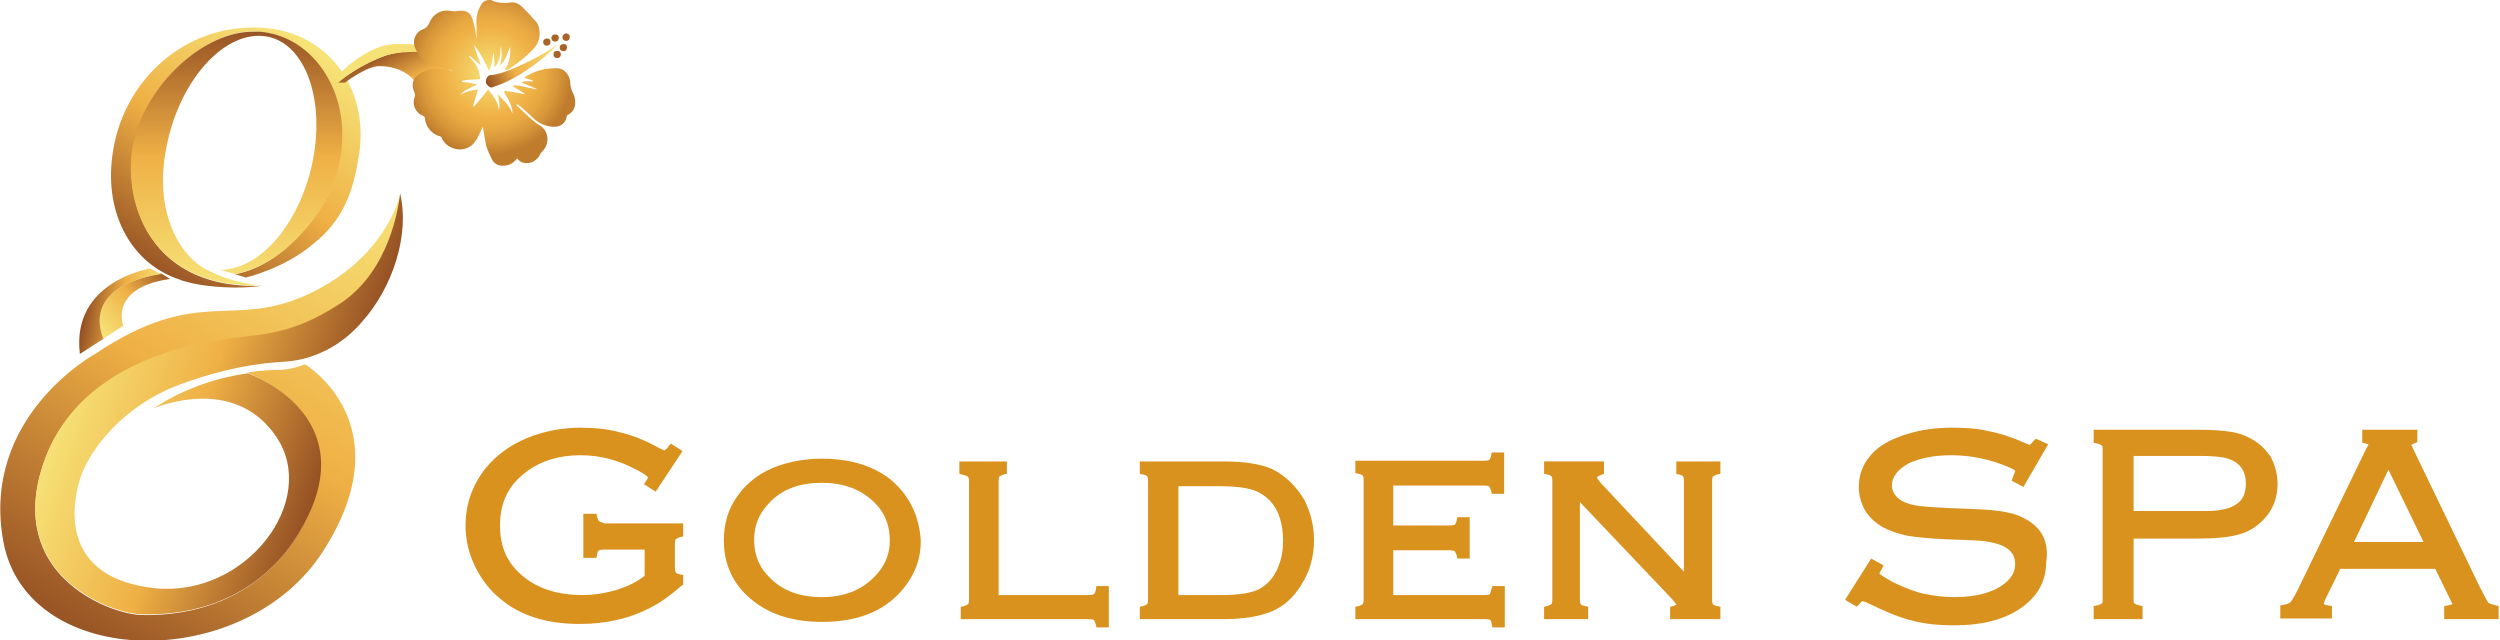 <?xml version="1.0" encoding="utf-8"?>
<!-- Generator: Adobe Illustrator 25.2.1, SVG Export Plug-In . SVG Version: 6.00 Build 0)  -->
<svg version="1.1" id="圖層_1" xmlns="http://www.w3.org/2000/svg" xmlns:xlink="http://www.w3.org/1999/xlink" x="0px" y="0px"
	 viewBox="0 0 363 93" style="enable-background:new 0 0 363 93;" xml:space="preserve">
<style type="text/css">
	.st0{clip-path:url(#SVGID_2_);fill:url(#SVGID_3_);}
	.st1{clip-path:url(#SVGID_5_);fill:url(#SVGID_6_);}
	.st2{clip-path:url(#SVGID_8_);fill:url(#SVGID_9_);}
	.st3{clip-path:url(#SVGID_11_);fill:url(#SVGID_12_);}
	.st4{clip-path:url(#SVGID_14_);fill:url(#SVGID_15_);}
	.st5{clip-path:url(#SVGID_17_);fill:url(#SVGID_18_);}
	.st6{clip-path:url(#SVGID_20_);fill:url(#SVGID_21_);}
	.st7{clip-path:url(#SVGID_23_);fill:url(#SVGID_24_);}
	.st8{clip-path:url(#SVGID_26_);fill:url(#SVGID_27_);}
	.st9{clip-path:url(#SVGID_29_);fill:url(#SVGID_30_);}
	.st10{clip-path:url(#SVGID_32_);fill:url(#SVGID_33_);}
	.st11{clip-path:url(#SVGID_35_);fill:url(#SVGID_36_);}
	.st12{clip-path:url(#SVGID_38_);fill:url(#SVGID_39_);}
	.st13{clip-path:url(#SVGID_41_);fill:url(#SVGID_42_);}
	.st14{clip-path:url(#SVGID_44_);fill:url(#SVGID_45_);}
	.st15{clip-path:url(#SVGID_47_);fill:url(#SVGID_48_);}
	.st16{clip-path:url(#SVGID_50_);fill:url(#SVGID_51_);}
	.st17{clip-path:url(#SVGID_53_);fill:url(#SVGID_54_);}
	.st18{clip-path:url(#SVGID_56_);fill:url(#SVGID_57_);}
	.st19{clip-path:url(#SVGID_59_);fill:url(#SVGID_60_);}
	.st20{clip-path:url(#SVGID_62_);fill:url(#SVGID_63_);}
	.st21{clip-path:url(#SVGID_65_);fill:url(#SVGID_66_);}
	.st22{clip-path:url(#SVGID_68_);fill:url(#SVGID_69_);}
	.st23{clip-path:url(#SVGID_71_);fill:url(#SVGID_72_);}
	.st24{clip-path:url(#SVGID_74_);fill:url(#SVGID_75_);}
	.st25{clip-path:url(#SVGID_77_);fill:url(#SVGID_78_);}
	.st26{clip-path:url(#SVGID_80_);fill:url(#SVGID_81_);}
	.st27{clip-path:url(#SVGID_83_);fill:url(#SVGID_84_);}
	.st28{clip-path:url(#SVGID_86_);fill:url(#SVGID_87_);}
	.st29{clip-path:url(#SVGID_89_);fill:url(#SVGID_90_);}
	.st30{clip-path:url(#SVGID_92_);fill:url(#SVGID_93_);}
	.st31{clip-path:url(#SVGID_95_);fill:url(#SVGID_96_);}
	.st32{clip-path:url(#SVGID_98_);fill:url(#SVGID_99_);}
	.st33{clip-path:url(#SVGID_101_);fill:url(#SVGID_102_);}
	.st34{clip-path:url(#SVGID_104_);fill:url(#SVGID_105_);}
	.st35{clip-path:url(#SVGID_107_);fill:url(#SVGID_108_);}
	.st36{clip-path:url(#SVGID_110_);fill:url(#SVGID_111_);}
	.st37{clip-path:url(#SVGID_113_);fill:url(#SVGID_114_);}
	.st38{clip-path:url(#SVGID_116_);fill:url(#SVGID_117_);}
	.st39{clip-path:url(#SVGID_119_);fill:url(#SVGID_120_);}
	.st40{clip-path:url(#SVGID_122_);fill:url(#SVGID_123_);}
	.st41{clip-path:url(#SVGID_125_);fill:url(#SVGID_126_);}
	.st42{clip-path:url(#SVGID_128_);fill:url(#SVGID_129_);}
	.st43{clip-path:url(#SVGID_131_);fill:url(#SVGID_132_);}
	.st44{clip-path:url(#SVGID_134_);fill:url(#SVGID_135_);}
	.st45{clip-path:url(#SVGID_137_);fill:url(#SVGID_138_);}
	.st46{clip-path:url(#SVGID_140_);fill:url(#SVGID_141_);}
	.st47{clip-path:url(#SVGID_143_);fill:url(#SVGID_144_);}
	.st48{clip-path:url(#SVGID_146_);fill:url(#SVGID_147_);}
	.st49{clip-path:url(#SVGID_149_);fill:url(#SVGID_150_);}
	.st50{clip-path:url(#SVGID_152_);fill:url(#SVGID_153_);}
	.st51{fill:#DBDBDB;}
	.st52{clip-path:url(#SVGID_155_);fill:url(#SVGID_156_);}
	.st53{clip-path:url(#SVGID_158_);fill:url(#SVGID_159_);}
	.st54{clip-path:url(#SVGID_161_);fill:url(#SVGID_162_);}
	.st55{clip-path:url(#SVGID_164_);fill:url(#SVGID_165_);}
	.st56{clip-path:url(#SVGID_167_);fill:url(#SVGID_168_);}
	.st57{clip-path:url(#SVGID_170_);fill:url(#SVGID_171_);}
	.st58{fill:#FFFFFF;}
	.st59{clip-path:url(#SVGID_173_);fill:url(#SVGID_174_);}
	.st60{clip-path:url(#SVGID_176_);fill:url(#SVGID_177_);}
	.st61{clip-path:url(#SVGID_179_);fill:url(#SVGID_180_);}
	.st62{clip-path:url(#SVGID_182_);fill:url(#SVGID_183_);}
	.st63{clip-path:url(#SVGID_185_);fill:url(#SVGID_186_);}
	.st64{clip-path:url(#SVGID_188_);fill:url(#SVGID_189_);}
	.st65{clip-path:url(#SVGID_191_);fill:url(#SVGID_192_);}
	.st66{clip-path:url(#SVGID_194_);fill:url(#SVGID_195_);}
	.st67{clip-path:url(#SVGID_197_);fill:url(#SVGID_198_);}
	.st68{clip-path:url(#SVGID_200_);fill:url(#SVGID_201_);}
	.st69{clip-path:url(#SVGID_203_);fill:url(#SVGID_204_);}
	.st70{clip-path:url(#SVGID_206_);fill:url(#SVGID_207_);}
	.st71{clip-path:url(#SVGID_209_);fill:url(#SVGID_210_);}
	.st72{clip-path:url(#SVGID_212_);fill:url(#SVGID_213_);}
	.st73{clip-path:url(#SVGID_215_);fill:url(#SVGID_216_);}
	.st74{fill:#D9921E;}
	.st75{clip-path:url(#SVGID_218_);fill:url(#SVGID_219_);}
	.st76{clip-path:url(#SVGID_221_);fill:url(#SVGID_222_);}
	.st77{clip-path:url(#SVGID_224_);fill:url(#SVGID_225_);}
	.st78{clip-path:url(#SVGID_227_);fill:url(#SVGID_228_);}
	.st79{clip-path:url(#SVGID_230_);fill:url(#SVGID_231_);}
	.st80{clip-path:url(#SVGID_233_);fill:url(#SVGID_234_);}
	.st81{clip-path:url(#SVGID_236_);fill:url(#SVGID_237_);}
	.st82{clip-path:url(#SVGID_239_);fill:url(#SVGID_240_);}
	.st83{clip-path:url(#SVGID_242_);fill:url(#SVGID_243_);}
	.st84{clip-path:url(#SVGID_245_);fill:url(#SVGID_246_);}
	.st85{clip-path:url(#SVGID_248_);fill:url(#SVGID_249_);}
	.st86{clip-path:url(#SVGID_251_);fill:url(#SVGID_252_);}
	.st87{clip-path:url(#SVGID_254_);fill:url(#SVGID_255_);}
	.st88{clip-path:url(#SVGID_257_);fill:url(#SVGID_258_);}
	.st89{clip-path:url(#SVGID_260_);fill:url(#SVGID_261_);}
	.st90{fill:none;stroke:#FFFFFF;stroke-linecap:round;stroke-linejoin:round;}
	.st91{clip-path:url(#SVGID_263_);fill:url(#SVGID_264_);}
	.st92{clip-path:url(#SVGID_266_);fill:url(#SVGID_267_);}
	.st93{clip-path:url(#SVGID_269_);fill:url(#SVGID_270_);}
	.st94{clip-path:url(#SVGID_272_);fill:url(#SVGID_273_);}
	.st95{clip-path:url(#SVGID_275_);fill:url(#SVGID_276_);}
	.st96{clip-path:url(#SVGID_278_);fill:url(#SVGID_279_);}
	.st97{clip-path:url(#SVGID_281_);fill:url(#SVGID_282_);}
	.st98{clip-path:url(#SVGID_284_);fill:url(#SVGID_285_);}
	.st99{clip-path:url(#SVGID_287_);fill:url(#SVGID_288_);}
	.st100{clip-path:url(#SVGID_290_);fill:url(#SVGID_291_);}
	.st101{clip-path:url(#SVGID_293_);fill:url(#SVGID_294_);}
	.st102{clip-path:url(#SVGID_296_);fill:url(#SVGID_297_);}
	.st103{clip-path:url(#SVGID_299_);fill:url(#SVGID_300_);}
	.st104{clip-path:url(#SVGID_302_);fill:url(#SVGID_303_);}
	.st105{clip-path:url(#SVGID_305_);fill:url(#SVGID_306_);}
	.st106{fill:#D3D3D3;}
	.st107{fill:#EAEAEA;}
	.st108{fill:url(#SVGID_307_);}
	.st109{fill:url(#SVGID_308_);}
	.st110{fill:url(#SVGID_309_);}
	.st111{fill:url(#SVGID_310_);}
	.st112{fill:url(#SVGID_311_);}
	.st113{fill:url(#SVGID_312_);}
	.st114{fill:url(#SVGID_313_);}
	.st115{fill:none;stroke:#FFFFFF;stroke-width:1.926;stroke-linecap:round;stroke-linejoin:round;}
	.st116{fill:url(#SVGID_314_);}
	.st117{fill:url(#SVGID_315_);}
	.st118{fill:url(#SVGID_316_);}
	.st119{fill:url(#SVGID_317_);}
	.st120{fill:url(#SVGID_318_);}
	.st121{fill:url(#SVGID_319_);}
	.st122{fill:url(#SVGID_320_);}
	.st123{fill:url(#SVGID_321_);}
	.st124{fill:url(#SVGID_322_);}
	.st125{fill:url(#SVGID_323_);}
	.st126{fill:url(#SVGID_324_);}
	.st127{fill:url(#SVGID_325_);}
	.st128{fill:url(#SVGID_326_);}
	.st129{fill:url(#SVGID_327_);}
	.st130{fill:url(#SVGID_328_);}
	.st131{clip-path:url(#SVGID_330_);fill:#DBDBDB;}
	.st132{clip-path:url(#SVGID_332_);fill:#DBDBDB;}
	.st133{clip-path:url(#SVGID_334_);fill:#DBDBDB;}
	.st134{clip-path:url(#SVGID_336_);fill:#DBDBDB;}
	.st135{clip-path:url(#SVGID_338_);fill:#DBDBDB;}
	.st136{clip-path:url(#SVGID_340_);fill:#FFFFFF;}
	.st137{clip-path:url(#SVGID_342_);fill:#DBDBDB;}
	.st138{clip-path:url(#SVGID_344_);fill:#DBDBDB;}
	.st139{clip-path:url(#SVGID_346_);fill:#FFFFFF;}
	.st140{clip-path:url(#SVGID_348_);fill:#FFFFFF;}
	.st141{clip-path:url(#SVGID_350_);fill:#DBDBDB;}
	.st142{clip-path:url(#SVGID_352_);fill:#D3D3D3;}
	.st143{clip-path:url(#SVGID_354_);fill:#FFFFFF;}
	.st144{clip-path:url(#SVGID_356_);fill:#FFFFFF;}
	.st145{clip-path:url(#SVGID_358_);fill:#DBDBDB;}
</style>
<g>
	<g>
		<defs>
			<path id="SVGID_172_" d="M16.3,22.7c-1.1,8.4,2.8,15.6,9.8,17.9c0.1,0,0.1,0,0.2,0.1c0.3,0.1,0.8,0.2,1.5,0.4
				c2.5,0.6,7,0.9,10.2,0.4c-17.5,0.6-20.6-14.2-18.2-22C22.1,11.5,30.4,4,37.6,4.6c7.2,0.6,11.9,7.4,12,14.6
				c0.1,7.2-3.1,12.2-7.5,16.3c-3.3,3.1-6.5,4.1-8,4.3l1.6,0.5c0,0,5.6-1.3,9.8-4.9c4.5-3.6,5.8-7.8,6.6-12.7
				c1.7-10.3-5-18.6-14.9-18.7c-0.1,0-0.2,0-0.3,0C26.3,3.9,17.6,12.1,16.3,22.7"/>
		</defs>
		<clipPath id="SVGID_2_">
			<use xlink:href="#SVGID_172_"  style="overflow:visible;"/>
		</clipPath>
		
			<linearGradient id="SVGID_3_" gradientUnits="userSpaceOnUse" x1="-997.472" y1="1440.524" x2="-996.827" y2="1440.524" gradientTransform="matrix(37.207 -49.369 -44.344 -28.503 101013.93 -8145.935)">
			<stop  offset="0" style="stop-color:#965224"/>
			<stop  offset="0.499" style="stop-color:#EFB045"/>
			<stop  offset="1" style="stop-color:#F6E277"/>
		</linearGradient>
		<polygon class="st0" points="-4.2,29.5 27.8,-12.8 73.1,16.3 41.2,58.7 		"/>
	</g>
	<g>
		<defs>
			<path id="SVGID_175_" d="M19.7,19.4c-2.4,7.8,0.7,22.6,18.2,22c0,0,0,0,0,0c0,0-3.9-0.1-8-2.3c-4.1-2.2-7.3-8.5-5.9-16.8
				c1.5-9.5,7.6-17.1,13.6-17.1c5.9,0,9.5,7.7,8,17.1c-1.4,8.8-7,16.7-13.6,16.9l2.2,0.6c1.4-0.3,4.7-1.2,8-4.3
				c4.3-4.1,7.6-9.1,7.5-16.3c-0.1-7.2-4.8-14-12-14.6c-0.3,0-0.5,0-0.8,0C29.8,4.5,22,11.7,19.7,19.4"/>
		</defs>
		<clipPath id="SVGID_5_">
			<use xlink:href="#SVGID_175_"  style="overflow:visible;"/>
		</clipPath>
		
			<linearGradient id="SVGID_6_" gradientUnits="userSpaceOnUse" x1="-1000.04" y1="1428.192" x2="-999.394" y2="1428.192" gradientTransform="matrix(10.076 -57.155 -57.155 0 91734.789 -57115.465)">
			<stop  offset="0" style="stop-color:#F6E277"/>
			<stop  offset="0.501" style="stop-color:#EFB045"/>
			<stop  offset="1" style="stop-color:#965224"/>
		</linearGradient>
		<polygon class="st1" points="10.7,42 17.3,4.5 56.2,4.5 49.7,42 		"/>
	</g>
	<g>
		<defs>
			<path id="SVGID_178_" d="M15,49.2l2.9-1.9c0,0-2.2-5.5,6.8-6.8l-1.3-0.8C22.1,40,12.1,41.4,15,49.2"/>
		</defs>
		<clipPath id="SVGID_8_">
			<use xlink:href="#SVGID_178_"  style="overflow:visible;"/>
		</clipPath>
		
			<linearGradient id="SVGID_9_" gradientUnits="userSpaceOnUse" x1="-949.945" y1="1463.017" x2="-949.299" y2="1463.017" gradientTransform="matrix(15.403 -13.095 -10.786 -13.095 30426.871 6766.792)">
			<stop  offset="0" style="stop-color:#F6E277"/>
			<stop  offset="0.501" style="stop-color:#EFB045"/>
			<stop  offset="1" style="stop-color:#965224"/>
		</linearGradient>
		<polygon class="st2" points="7.5,43.7 19.5,33.5 29.3,45.4 17.3,55.6 		"/>
	</g>
	<g>
		<defs>
			<path id="SVGID_181_" d="M11.6,51.4l3.4-2.2c-2.9-7.8,7.1-9.2,8.4-9.4L21.8,39C21.8,39,10.3,40.8,11.6,51.4"/>
		</defs>
		<clipPath id="SVGID_11_">
			<use xlink:href="#SVGID_181_"  style="overflow:visible;"/>
		</clipPath>
		
			<linearGradient id="SVGID_12_" gradientUnits="userSpaceOnUse" x1="-982.658" y1="1517.477" x2="-982.013" y2="1517.477" gradientTransform="matrix(16.023 0 2.825 -16.023 11470.583 24359.553)">
			<stop  offset="0" style="stop-color:#965224"/>
			<stop  offset="0.499" style="stop-color:#EFB045"/>
			<stop  offset="1" style="stop-color:#F6E277"/>
		</linearGradient>
		<polygon class="st3" points="10.3,39 25.6,39 23.4,51.4 8.1,51.4 		"/>
	</g>
	<g>
		<defs>
			<path id="SVGID_184_" d="M44.8,42.7c-11.2,5.2-15.9-1.4-31,8.7c0,0-16.7,9.1-13.3,27.3C4,97.4,35.7,97.8,47,79.9
				c11.7-18.4-2.7-27-2.7-27s-1.7,0.7-3.5,0.8c-0.7,0-2.5,0-4.9,0.4c4.2,1.7,15,7.9,8.7,21c-6.7,13.9-19.9,14.3-24,14.2
				C16.6,89.3,1.8,84.2,5.8,69c4-15.2,20-18.5,25.8-19.5c5.7-1,9.9-0.3,17.6-5.2c7.5-4.8,8.8-14.5,8.9-16.1
				C57.9,29,55.8,37.5,44.8,42.7"/>
		</defs>
		<clipPath id="SVGID_14_">
			<use xlink:href="#SVGID_184_"  style="overflow:visible;"/>
		</clipPath>
		
			<linearGradient id="SVGID_15_" gradientUnits="userSpaceOnUse" x1="-1009.372" y1="1439.924" x2="-1008.727" y2="1439.924" gradientTransform="matrix(73.635 -97.704 -87.759 -56.41 200699.359 -17305.023)">
			<stop  offset="0" style="stop-color:#965224"/>
			<stop  offset="0.499" style="stop-color:#EFB045"/>
			<stop  offset="1" style="stop-color:#F6E277"/>
		</linearGradient>
		<polygon class="st4" points="-38.3,75.1 17.2,1.4 94.1,50.9 38.6,124.6 		"/>
	</g>
	<g>
		<defs>
			<path id="SVGID_187_" d="M58.1,28.1c-0.2,1.6-1.4,11.3-8.9,16.1c-7.6,4.9-11.9,4.2-17.6,5.2c-5.7,1-21.7,4.2-25.8,19.5
				c-4,15.2,10.8,20.3,14.9,20.3c4.1,0.1,17.3-0.3,24-14.2C51,62,40.2,55.8,36,54.2c-3.7,0.5-8.9,1.9-13.7,5.1
				c0,0,11.6-5.1,17.8,4.1c6.3,9.2-4.3,23.4-17.7,22C9,83.9,10.3,73.8,11.6,69.6c1.3-4.2,6.2-10.7,14.6-13.8
				c8.4-3.1,14.1-3.2,15.4-3.3c1.2-0.1,6.5-0.6,10.9-5.7C57.1,41.7,59.5,34,58.1,28.1C58.1,28.1,58.1,28.1,58.1,28.1"/>
		</defs>
		<clipPath id="SVGID_17_">
			<use xlink:href="#SVGID_187_"  style="overflow:visible;"/>
		</clipPath>
		
			<linearGradient id="SVGID_18_" gradientUnits="userSpaceOnUse" x1="-1015.626" y1="1460.435" x2="-1014.981" y2="1460.435" gradientTransform="matrix(60.16 10.948 21.895 -62.09 29134.867 101852.672)">
			<stop  offset="0" style="stop-color:#F6E277"/>
			<stop  offset="0.501" style="stop-color:#EFB045"/>
			<stop  offset="1" style="stop-color:#965224"/>
		</linearGradient>
		<polygon class="st5" points="5.3,18.2 79.8,31.8 56,99.2 -18.5,85.7 		"/>
	</g>
	<g>
		<defs>
			<path id="SVGID_190_" d="M56.2,8c-3.6,1.2-6.2,3.2-7.1,4l1,0c0,0,3.1-2.4,5-2.4c3.5,0,5.9,2.1,5.8,4.3c-0.1,2.6,5.1,0.7,5.1,0.7
				c0.8-4.8-2.6-7.2-6.5-7.2C58.4,7.5,57.3,7.7,56.2,8"/>
		</defs>
		<clipPath id="SVGID_20_">
			<use xlink:href="#SVGID_190_"  style="overflow:visible;"/>
		</clipPath>
		
			<linearGradient id="SVGID_21_" gradientUnits="userSpaceOnUse" x1="-978.768" y1="1374.9" x2="-978.123" y2="1374.9" gradientTransform="matrix(-6.207 -15.478 -17.053 8.936 17431.43 -27418.34)">
			<stop  offset="0" style="stop-color:#F6E277"/>
			<stop  offset="0.501" style="stop-color:#EFB045"/>
			<stop  offset="1" style="stop-color:#965224"/>
		</linearGradient>
		<polygon class="st6" points="52.2,24.2 46.1,9 63.8,-0.2 69.9,14.9 		"/>
	</g>
	<g>
		<defs>
			<path id="SVGID_193_" d="M65.7,12l-5.2,2.6c0,1.7,1.1,1.7,1.1,1.7c1.2,0.2-0.5-1.1,0.9-1.7c1.9-0.9,7-0.4,3.5-4.3
				C66.1,10.9,66,11.4,65.7,12 M63.5,8c1.1,0.9,1.9,1.7,2.5,2.4C65.9,9.2,64.9,8.4,63.5,8C63.5,8,63.5,8,63.5,8 M54.9,6.9
				c-2.9,1.1-5.3,3.5-5.3,3.5L49.1,12c0.9-0.9,4.3-3.1,7.1-4c1.3-0.4,4.9-0.8,7.3,0c-1.3-1.1-3.3-1.7-5.3-1.7
				C57,6.4,55.9,6.5,54.9,6.9"/>
		</defs>
		<clipPath id="SVGID_23_">
			<use xlink:href="#SVGID_193_"  style="overflow:visible;"/>
		</clipPath>
		
			<linearGradient id="SVGID_24_" gradientUnits="userSpaceOnUse" x1="-1000.231" y1="1482.992" x2="-999.586" y2="1482.992" gradientTransform="matrix(28.158 0 4.964 -28.158 20851.664 41769.27)">
			<stop  offset="0" style="stop-color:#F6E276"/>
			<stop  offset="0.517" style="stop-color:#F6E074"/>
			<stop  offset="0.703" style="stop-color:#F5D96D"/>
			<stop  offset="0.836" style="stop-color:#F3CE62"/>
			<stop  offset="0.942" style="stop-color:#F1BD51"/>
			<stop  offset="1" style="stop-color:#EFB044"/>
		</linearGradient>
		<polygon class="st7" points="49.1,6.4 71.3,6.4 69.5,16.6 47.3,16.6 		"/>
	</g>
	<g>
		<defs>
			<path id="SVGID_196_" d="M69.7,1c-0.5,0.9-0.6,1.9-0.5,3c0,0.6,0,1.1,0,1.7c0-0.2-0.1-0.5-0.1-0.7c-0.1-0.6-0.2-1.3-0.4-1.9
				c-0.3-1.3-1-1.7-2.3-1.5c-0.3,0.1-0.6,0-0.9,0c-1.3-0.3-2.6,0.4-3.1,1.6c-0.2,0.5-0.5,0.9-1.1,1.1c-1,0.4-1.5,1.7-1,2.7
				c0.2,0.5,0.5,1,0.8,1.4c0.5,0.7,1.2,0.9,2,1.1c0.5,0.1,0.9,0.2,1.4,0.4c0.4,0.1,0.9,0.2,1.3,0.4c-0.3-0.1-0.6-0.1-0.9-0.2
				c-1.2-0.2-2.5-0.2-3.6,0.4c-1.3,0.6-1.7,1.7-1.1,3c0.1,0.2,0.1,0.4,0,0.6c-0.4,1,0.1,2.3,1.2,2.7c0.2,0.1,0.3,0.2,0.3,0.4
				c0.1,1.2,1,2.3,2.2,2.6c0.1,0,0.3,0.2,0.3,0.4c0.9,1.6,3.1,2,4.4,0.8c0.3-0.3,0.5-0.6,0.7-0.9c0.3-0.6,0.5-1.1,0.8-1.7
				c0.2,1,0.3,1.9,0.5,2.8c0.2,0.6,0.5,1.3,0.8,1.9c0.5,0.9,1.2,1.1,2.2,0.9c0.6-0.1,1.1-0.5,1.5-1c0.5,0.7,1.2,0.8,2,0.6
				c0.6-0.2,1-0.6,1.3-1.1c0.1-0.3,0.4-0.6,0.6-0.8c0.8-1.1,0.6-2.7-0.5-3.4c-1.3-0.8-2.4-2-3.5-3c0,0,0-0.1,0-0.2
				c0.2,0.1,0.4,0.2,0.6,0.4c0.7,0.6,1.4,1.2,2,1.8c0.8,0.7,1.6,1,2.6,1.1c1.1,0.1,1.9-0.4,2.1-1.5c0-0.1,0.1-0.2,0.1-0.2
				c1.2-0.5,1.4-2,0.8-3.2c-0.2-0.3-0.4-1-0.4-1.4c0-1-0.7-2.2-2-2.2c-1.5,0-2.8,0.3-4.1,1c-0.2,0.1-0.3,0.2-0.6,0.4
				c0.5,0.1,0.9,0.3,1.3,0.4c0,0,0,0,0,0.1c-0.4,0-0.9,0-1.3,0c-0.1,0-0.2,0.1-0.3,0.1c0,0,0,0.1,0,0.1c0.7,0.3,1.4,0.6,2.1,0.9
				c0,0,0,0,0,0.1c-0.7-0.2-1.5-0.3-2.2-0.5c-0.3-0.1-0.7-0.1-1-0.1c-0.1,0-0.2,0.1-0.3,0.1c0.7,0.4,1.3,0.8,1.9,1.2c0,0,0,0,0,0
				c-1-0.2-2-0.4-3-0.5c0,0,0,0.1-0.1,0.1c0,0.1,0.1,0.2,0.1,0.3c0.5,0.8,0.9,1.5,1.1,2.4c0,0.2,0,0.3,0,0.5
				c-0.4-1.2-1.3-1.9-2.1-2.8c0.1,0.8,0.4,1.6,0.1,2.3c0-0.6-0.2-1.1-0.5-1.6c-0.3-0.5-0.6-0.9-1-1.4c-0.7,0.9-1.4,1.7-2.1,2.5
				c0,0,0,0-0.1-0.1c0.2-0.8,0.5-1.6,0.7-2.4c-1,0.1-1.8,0.3-2.6,0.8c0.7-0.8,1.6-1.1,2.5-1.5c-1-0.3-1.9-0.5-3-0.3
				c1.1-0.5,2.3-0.4,3.4-0.5c0-1.4-0.7-2.4-1.6-3.3c0,0,0,0,0.1-0.1c0.5,0.4,1,0.9,1.5,1.3c0,0,0,0,0.1,0c-0.4-1-0.7-2-1-2.9
				c0.9,1.1,1.6,2.4,2.2,3.8c0.4-0.8,0.5-1.6,0.6-2.5c0,0,0.1,0,0.1,0c0,0.7,0.1,1.3,0.1,2c0.8-0.9,0.9-2,0.9-3.1
				c0.2,0.5,0.2,1.9-0.1,2.8c0.5-0.4,0.7-0.8,0.9-1.3c0.2-0.5,0.4-1,0.6-1.4c0,1.2-0.1,2.3-0.8,3.3c0.3,0.1,0.6,0,0.8-0.2
				c1.3-0.9,2.6-1.9,3.6-3.1c0.7-0.9,0.8-1.9,0.5-3c-0.1-0.3-0.3-0.6-0.6-0.9c-0.5-0.6-1-1.1-1.5-1.6c-0.6-0.7-1.3-1.1-2.2-0.9
				c-0.8,0.1-1.5,0-2.2-0.2C71.4,0,71.2,0,71.1,0C70.4,0,70,0.3,69.7,1"/>
		</defs>
		<clipPath id="SVGID_26_">
			<use xlink:href="#SVGID_196_"  style="overflow:visible;"/>
		</clipPath>
		
			<radialGradient id="SVGID_27_" cx="-1003.034" cy="1516.302" r="0.645" gradientTransform="matrix(17.566 6.29 6.29 -17.566 8152.724 32954.914)" gradientUnits="userSpaceOnUse">
			<stop  offset="0" style="stop-color:#F6E277"/>
			<stop  offset="0.556" style="stop-color:#EFB045"/>
			<stop  offset="0.67" style="stop-color:#E9A942"/>
			<stop  offset="0.837" style="stop-color:#D79639"/>
			<stop  offset="1" style="stop-color:#BF7C2D"/>
		</radialGradient>
		<polygon class="st8" points="62.3,-7.7 91.3,2.7 80.9,31.7 51.9,21.3 		"/>
	</g>
	<g>
		<defs>
			<path id="SVGID_199_" d="M77,8.8c-1.6,0.8-3.3,1.6-5,2c-0.2,0-0.4,0.1-0.7,0.1c-0.4,0-0.6,0.3-0.7,0.6c-0.1,0.3-0.1,0.6,0.2,0.9
				c0.3,0.3,0.5,0.4,0.9,0.2c2.2-0.7,4.1-1.9,5.9-3.2c1.2-0.9,2.3-1.8,3.3-2.9c0,0,0.1-0.1,0.1-0.1C79.7,7.4,78.4,8.1,77,8.8"/>
		</defs>
		<clipPath id="SVGID_29_">
			<use xlink:href="#SVGID_199_"  style="overflow:visible;"/>
		</clipPath>
		
			<linearGradient id="SVGID_30_" gradientUnits="userSpaceOnUse" x1="-952.704" y1="1481.202" x2="-952.059" y2="1481.202" gradientTransform="matrix(16.566 -7.79 -7.79 -16.566 27392.072 17128.582)">
			<stop  offset="0" style="stop-color:#965224"/>
			<stop  offset="0.366" style="stop-color:#EFB045"/>
			<stop  offset="1" style="stop-color:#F6E277"/>
		</linearGradient>
		<polygon class="st9" points="68,7.6 79,2.4 83.3,11.6 72.3,16.8 		"/>
	</g>
	<g>
		<defs>
			<path id="SVGID_202_" d="M81.7,5.2c-0.1,0.3,0,0.6,0.3,0.7c0.3,0.1,0.6,0,0.7-0.3c0.1-0.3,0-0.6-0.3-0.7c-0.1,0-0.2-0.1-0.2-0.1
				C82,4.9,81.8,5,81.7,5.2"/>
		</defs>
		<clipPath id="SVGID_32_">
			<use xlink:href="#SVGID_202_"  style="overflow:visible;"/>
		</clipPath>
		
			<radialGradient id="SVGID_33_" cx="-594.776" cy="3200.981" r="0.645" gradientTransform="matrix(0.768 0.275 0.275 -0.768 -341.232 2625.956)" gradientUnits="userSpaceOnUse">
			<stop  offset="0" style="stop-color:#F6E277"/>
			<stop  offset="0.556" style="stop-color:#EFB045"/>
			<stop  offset="0.646" style="stop-color:#E7A842"/>
			<stop  offset="0.79" style="stop-color:#D29138"/>
			<stop  offset="0.969" style="stop-color:#AF6B29"/>
			<stop  offset="1" style="stop-color:#A86426"/>
		</radialGradient>
		<polygon class="st10" points="81.7,4.5 83.1,5 82.6,6.4 81.2,5.8 		"/>
	</g>
	<g>
		<defs>
			<path id="SVGID_205_" d="M80.1,5.3c-0.1,0.3,0,0.6,0.3,0.7c0.3,0.1,0.6,0,0.7-0.3c0.1-0.3,0-0.6-0.3-0.7c-0.1,0-0.1,0-0.2,0
				C80.4,5,80.2,5.1,80.1,5.3"/>
		</defs>
		<clipPath id="SVGID_35_">
			<use xlink:href="#SVGID_205_"  style="overflow:visible;"/>
		</clipPath>
		
			<radialGradient id="SVGID_36_" cx="-591.231" cy="3208.512" r="0.645" gradientTransform="matrix(0.764 0.274 0.274 -0.764 -345.633 2619.911)" gradientUnits="userSpaceOnUse">
			<stop  offset="0" style="stop-color:#F6E277"/>
			<stop  offset="0.556" style="stop-color:#EFB045"/>
			<stop  offset="0.646" style="stop-color:#E7A842"/>
			<stop  offset="0.79" style="stop-color:#D29138"/>
			<stop  offset="0.969" style="stop-color:#AF6B29"/>
			<stop  offset="1" style="stop-color:#A86426"/>
		</radialGradient>
		<polygon class="st11" points="80.1,4.6 81.6,5.1 81.1,6.5 79.6,6 		"/>
	</g>
	<g>
		<defs>
			<path id="SVGID_208_" d="M81.3,6.7c-0.1,0.3,0,0.6,0.3,0.7c0.3,0.1,0.6,0,0.7-0.3c0.1-0.3,0-0.6-0.3-0.7c-0.1,0-0.1,0-0.2,0
				C81.6,6.4,81.4,6.5,81.3,6.7"/>
		</defs>
		<clipPath id="SVGID_38_">
			<use xlink:href="#SVGID_208_"  style="overflow:visible;"/>
		</clipPath>
		
			<radialGradient id="SVGID_39_" cx="-594.797" cy="3196.373" r="0.645" gradientTransform="matrix(0.77 0.276 0.276 -0.77 -341.608 2633.085)" gradientUnits="userSpaceOnUse">
			<stop  offset="0" style="stop-color:#F6E277"/>
			<stop  offset="0.556" style="stop-color:#EFB045"/>
			<stop  offset="0.646" style="stop-color:#E7A842"/>
			<stop  offset="0.79" style="stop-color:#D29138"/>
			<stop  offset="0.969" style="stop-color:#AF6B29"/>
			<stop  offset="1" style="stop-color:#A86426"/>
		</radialGradient>
		<polygon class="st12" points="81.3,6 82.7,6.5 82.2,7.9 80.8,7.4 		"/>
	</g>
	<g>
		<defs>
			<path id="SVGID_211_" d="M78.9,5.9c-0.1,0.3,0,0.6,0.3,0.7c0.3,0.1,0.6,0,0.7-0.3c0.1-0.3,0-0.6-0.3-0.7c-0.1,0-0.1,0-0.2,0
				C79.2,5.6,79,5.7,78.9,5.9"/>
		</defs>
		<clipPath id="SVGID_41_">
			<use xlink:href="#SVGID_211_"  style="overflow:visible;"/>
		</clipPath>
		
			<radialGradient id="SVGID_42_" cx="-591.438" cy="3203.254" r="0.645" gradientTransform="matrix(0.767 0.275 0.275 -0.767 -346.615 2625.42)" gradientUnits="userSpaceOnUse">
			<stop  offset="0" style="stop-color:#F6E277"/>
			<stop  offset="0.556" style="stop-color:#EFB045"/>
			<stop  offset="0.646" style="stop-color:#E7A842"/>
			<stop  offset="0.79" style="stop-color:#D29138"/>
			<stop  offset="0.969" style="stop-color:#AF6B29"/>
			<stop  offset="1" style="stop-color:#A86426"/>
		</radialGradient>
		<polygon class="st13" points="78.9,5.2 80.3,5.7 79.8,7.1 78.4,6.6 		"/>
	</g>
	<g>
		<defs>
			<path id="SVGID_214_" d="M80.4,7.7c-0.1,0.3,0,0.6,0.3,0.7c0.3,0.1,0.6,0,0.7-0.3c0.1-0.3,0-0.6-0.3-0.7c-0.1,0-0.1,0-0.2,0
				C80.6,7.4,80.4,7.5,80.4,7.7"/>
		</defs>
		<clipPath id="SVGID_44_">
			<use xlink:href="#SVGID_214_"  style="overflow:visible;"/>
		</clipPath>
		
			<radialGradient id="SVGID_45_" cx="-592.534" cy="3211.291" r="0.645" gradientTransform="matrix(0.764 0.274 0.274 -0.764 -345.269 2624.138)" gradientUnits="userSpaceOnUse">
			<stop  offset="0" style="stop-color:#F6E277"/>
			<stop  offset="0.556" style="stop-color:#EFB045"/>
			<stop  offset="0.646" style="stop-color:#E7A842"/>
			<stop  offset="0.79" style="stop-color:#D29138"/>
			<stop  offset="0.969" style="stop-color:#AF6B29"/>
			<stop  offset="1" style="stop-color:#A86426"/>
		</radialGradient>
		<polygon class="st14" points="80.4,7 81.8,7.5 81.3,8.9 79.9,8.4 		"/>
	</g>
</g>
<g>
	<path class="st74" d="M87,75.7c0,0-0.1-0.1-0.3-0.6l-0.1-0.5h-1.9v6.4h1.9l0.1-0.5c0.1-0.5,0.2-0.6,0.3-0.6c0,0,0.2-0.1,0.8-0.1
		h5.8v3.8c-1.1,0.9-2.4,1.5-3.9,2c-1.6,0.5-3.4,0.8-5.2,0.8c-3.4,0-6.3-0.9-8.4-2.6c-2.4-1.9-3.5-4.3-3.5-7.5c0-3.3,1.2-5.8,3.7-7.7
		c2.2-1.7,4.9-2.5,8-2.5c2.8,0,5.5,0.7,8.1,2.1c1.2,0.6,1.6,1,1.7,1.1c0,0.1-0.1,0.2-0.2,0.4l-0.4,0.6l1.7,1.1l3.9-5.9l-1.7-1.1
		l-0.4,0.5c-0.2,0.3-0.4,0.4-0.5,0.5c-0.1,0-0.3-0.1-0.7-0.3c-2-1.1-3.9-1.9-5.7-2.3c-1.8-0.5-3.7-0.7-5.8-0.7
		c-2.4,0-4.6,0.4-6.7,1.1c-2.9,1-5.3,2.6-7.1,4.8c-1.9,2.4-2.9,5.2-2.9,8.3c0,2.2,0.5,4.2,1.5,6.2c0.9,1.7,2,3.2,3.5,4.4
		c2.9,2.5,6.8,3.7,11.6,3.7c3.8,0,7.3-0.8,10.3-2.4c1.4-0.7,2.9-1.8,4.4-3.1l0.3-0.2v-1.4l-0.5-0.1c-0.5-0.1-0.6-0.3-0.6-0.3
		c0,0-0.1-0.1-0.1-0.7v-3.4c0-0.5,0.1-0.7,0.1-0.7c0,0,0.1-0.1,0.6-0.3l0.5-0.1v-1.9H87.8C87.2,75.8,87,75.7,87,75.7"/>
	<path class="st74" d="M129.4,69.7c-2.6-2.1-6-3.1-10.1-3.1h0c-2.3,0-4.4,0.4-6.2,1c-2.6,0.9-4.6,2.4-6,4.4c-1.4,1.9-2,4.1-2,6.5
		c0,3.5,1.4,6.5,4.2,8.7c2.6,2.1,6,3.1,10.1,3.1c5.5,0,9.6-1.8,12.2-5.4c1.4-1.9,2.1-4,2.1-6.3C133.5,75,132.1,72,129.4,69.7
		 M119.3,86.7c-3.1,0-5.6-0.9-7.4-2.7c-1.6-1.5-2.4-3.3-2.4-5.6s0.8-4,2.4-5.6c1.8-1.8,4.3-2.7,7.4-2.7c3.1,0,5.6,0.9,7.5,2.7
		c1.6,1.5,2.4,3.3,2.4,5.7c0,2.1-0.8,3.9-2.4,5.4C124.9,85.8,122.4,86.7,119.3,86.7"/>
	<path class="st74" d="M159.1,85.7c-0.1,0.5-0.3,0.6-0.3,0.6c0,0-0.2,0.1-0.8,0.1h-13V69.9c0-0.5,0.1-0.7,0.1-0.7
		c0,0,0.1-0.1,0.6-0.3l0.5-0.1v-1.8h-6.9v1.8L140,69c0.5,0.1,0.6,0.3,0.6,0.3c0,0,0.1,0.1,0.1,0.7V87c0,0.5-0.1,0.7-0.1,0.7
		c0,0-0.1,0.1-0.6,0.3l-0.5,0.1v1.8H158c0.6,0,0.8,0.1,0.8,0.1c0,0,0.1,0.1,0.3,0.6l0.1,0.5h1.8v-6h-1.8L159.1,85.7z"/>
	<path class="st74" d="M184.7,68.1c-1.6-0.7-3.9-1.1-7.1-1.1h-12.1v1.8l0.5,0.1c0.5,0.1,0.6,0.3,0.6,0.3c0,0,0.1,0.2,0.1,0.7V87
		c0,0.5-0.1,0.7-0.1,0.7c0,0-0.1,0.1-0.6,0.3l-0.5,0.1v1.8h12.1c3,0,5.3-0.4,7-1.1c1.7-0.7,3.2-2,4.3-3.8c1.3-2,1.9-4.2,1.9-6.6
		c0-2-0.5-4-1.4-5.8C188.2,70.6,186.7,69.1,184.7,68.1 M171.1,70.6h6.3c1.9,0,3.4,0.2,4.4,0.5c1,0.3,1.9,0.9,2.6,1.6
		c1.3,1.4,1.9,3.4,1.9,5.8c0,1.4-0.2,2.6-0.7,3.8c-0.6,1.5-1.5,2.5-2.7,3.2c-1.1,0.6-3,0.9-5.5,0.9h-6.3V70.6z"/>
	<path class="st74" d="M216.5,85.7c-0.1,0.5-0.2,0.6-0.2,0.6c0,0-0.2,0.1-0.8,0.1h-13.2v-6.5h8.1c0.6,0,0.7,0.1,0.8,0.1
		c0,0,0.1,0.1,0.3,0.6l0.1,0.5h1.8v-6h-1.8l-0.1,0.5c-0.1,0.5-0.3,0.6-0.3,0.6c0,0-0.2,0.1-0.8,0.1h-8.1v-5.8h13.1
		c0.6,0,0.8,0.1,0.8,0.1c0,0,0.1,0.1,0.3,0.6l0.1,0.5h1.8v-6h-1.8l-0.1,0.5c-0.1,0.5-0.3,0.6-0.3,0.6c0,0-0.2,0.1-0.8,0.1h-18.6v1.8
		l0.5,0.1c0.5,0.1,0.6,0.3,0.6,0.3c0,0,0.1,0.1,0.1,0.7V87c0,0.5-0.1,0.7-0.1,0.7c0,0-0.1,0.1-0.6,0.3l-0.5,0.1v1.8h18.8
		c0.6,0,0.8,0.1,0.8,0.1c0,0,0.1,0.1,0.2,0.6l0.1,0.5h1.8v-6h-1.8L216.5,85.7z"/>
	<path class="st74" d="M243.3,68.8l0.5,0.1c0.5,0.1,0.6,0.3,0.6,0.3c0,0,0.1,0.1,0.1,0.7V83l-12-12.8c-0.5-0.6-0.6-0.8-0.6-0.9
		c0-0.1,0.2-0.2,0.5-0.3l0.5-0.2v-1.8h-8.7v1.8l0.5,0.1c0.5,0.1,0.6,0.3,0.6,0.3c0,0,0.1,0.1,0.1,0.7V87c0,0.5-0.1,0.7-0.1,0.7
		c0,0-0.1,0.1-0.6,0.3l-0.5,0.1v1.8h6.4v-1.8l-0.5-0.1c-0.5-0.1-0.6-0.3-0.6-0.3c0,0-0.1-0.1-0.1-0.7V72.9l13.3,14
		c0.5,0.5,0.6,0.8,0.7,0.9c-0.1,0-0.2,0.1-0.4,0.2l-0.5,0.1v1.8h7.3v-1.8l-0.5-0.1c-0.5-0.1-0.6-0.3-0.6-0.3c0,0-0.1-0.1-0.1-0.7
		V69.9c0-0.5,0.1-0.7,0.1-0.7c0,0,0.1-0.1,0.6-0.3l0.5-0.1v-1.8h-6.4V68.8z"/>
	<path class="st74" d="M293.8,75.2c-0.9-0.5-2.1-0.8-3.5-1c-1.3-0.2-3.6-0.3-6.7-0.4c-2.2-0.1-3.8-0.2-4.7-0.3
		c-0.9-0.1-1.7-0.3-2.4-0.6c-0.5-0.2-1-0.6-1.3-1c-0.3-0.4-0.5-0.9-0.5-1.4c0-0.6,0.2-1.2,0.6-1.7c0.4-0.6,1.1-1.1,1.8-1.5
		c1.7-0.8,3.8-1.2,6.2-1.2c2.9,0,5.7,0.6,8.3,1.7c0.7,0.3,1,0.5,1,0.6c0,0.1-0.1,0.3-0.3,0.8l-0.2,0.6l1.7,0.9l3.6-6.2l-1.8-0.8
		l-0.4,0.4c-0.2,0.3-0.4,0.4-0.5,0.5c-0.1,0-0.2-0.1-0.5-0.2c-2-0.9-3.8-1.5-5.5-1.8c-1.6-0.4-3.4-0.5-5.3-0.5
		c-2.3,0-4.5,0.3-6.4,0.9c-2,0.6-3.6,1.4-4.7,2.4c-1.6,1.5-2.4,3.2-2.4,5.3c0,1.2,0.3,2.3,0.9,3.4c0.6,1,1.5,1.8,2.5,2.4
		c1.1,0.6,2.3,1,3.7,1.3c1.3,0.2,3.2,0.4,5.5,0.5c3.2,0.1,5.2,0.2,5.8,0.3c0.6,0.1,1.2,0.2,1.8,0.4c2.2,0.7,2.5,2,2.5,2.9
		c0,1.1-0.5,2-1.5,2.8c-1.6,1.3-4.1,2-7.3,2c-1.6,0-3.1-0.2-4.5-0.5c-1.4-0.3-2.8-0.9-4.3-1.6c-1.5-0.8-2-1.2-2.1-1.3
		c0-0.1,0.1-0.3,0.3-0.6l0.3-0.6l-1.8-1l-3.8,6l1.7,1l0.4-0.4c0.2-0.3,0.4-0.4,0.5-0.4c0.1,0,0.4,0.1,0.8,0.3
		c2.4,1.2,4.6,2.1,6.3,2.5c1.8,0.5,3.9,0.7,6.2,0.7c4.1,0,7.5-0.9,9.9-2.7c2.2-1.6,3.4-3.8,3.4-6.4
		C297.6,78.6,296.4,76.5,293.8,75.2"/>
	<path class="st74" d="M327.2,63.9c-1-0.6-2-1-3.3-1.2c-1.2-0.2-2.8-0.3-4.8-0.3h-15.1v1.9l0.5,0.1c0.5,0.1,0.6,0.3,0.7,0.3
		c0.1,0.1,0.1,0.2,0.1,0.4v22.1c0,0.2,0,0.4-0.1,0.4c0,0-0.2,0.2-0.7,0.3l-0.5,0.1v1.9h7.1V88l-0.5-0.1c-0.5-0.1-0.6-0.3-0.7-0.3
		c-0.1-0.1-0.1-0.2-0.1-0.4v-9h9.3c2.6,0,4.6-0.2,6-0.6c1.5-0.4,2.7-1.2,3.7-2.3c1.3-1.4,1.9-3.1,1.9-5.1c0-1.4-0.4-2.7-1-3.9
		C329,65.3,328.2,64.5,327.2,63.9 M319.4,74.2h-9.6v-8h9.6c1.5,0,2.6,0.1,3.3,0.2c0.6,0.1,1.2,0.3,1.7,0.6c1.1,0.6,1.7,1.7,1.7,3.2
		c0,1.5-0.5,2.6-1.7,3.2c-0.5,0.3-1.1,0.5-1.8,0.6C321.9,74.2,320.8,74.2,319.4,74.2"/>
	<path class="st74" d="M362.4,87.9c-0.9-0.2-1.1-0.4-1.1-0.4c-0.1-0.1-0.3-0.5-1.3-2.4l-9.6-19.9c-0.1-0.3-0.2-0.5-0.3-0.6
		c0.1,0,0.2-0.1,0.4-0.2l0.5-0.2v-1.8H343v1.9l0.5,0.1c0.2,0.1,0.3,0.1,0.4,0.1c0,0.1-0.1,0.3-0.3,0.6l-10,20.6
		c-0.6,1.2-0.9,1.6-1,1.7c-0.2,0.2-0.5,0.3-0.9,0.4l-0.6,0.1v1.9h7.5V88l-0.6-0.1c-0.3-0.1-0.5-0.1-0.6-0.2c0-0.1,0.1-0.3,0.2-0.6
		l2.2-4.5h13.8l2.1,4.3c0.3,0.6,0.4,0.8,0.4,0.8h0c0,0-0.2,0.1-0.6,0.2l-0.6,0.1v1.9h7.9V88L362.4,87.9z M351.9,78.7h-10.1l5-10.5
		L351.9,78.7z"/>
</g>
</svg>
